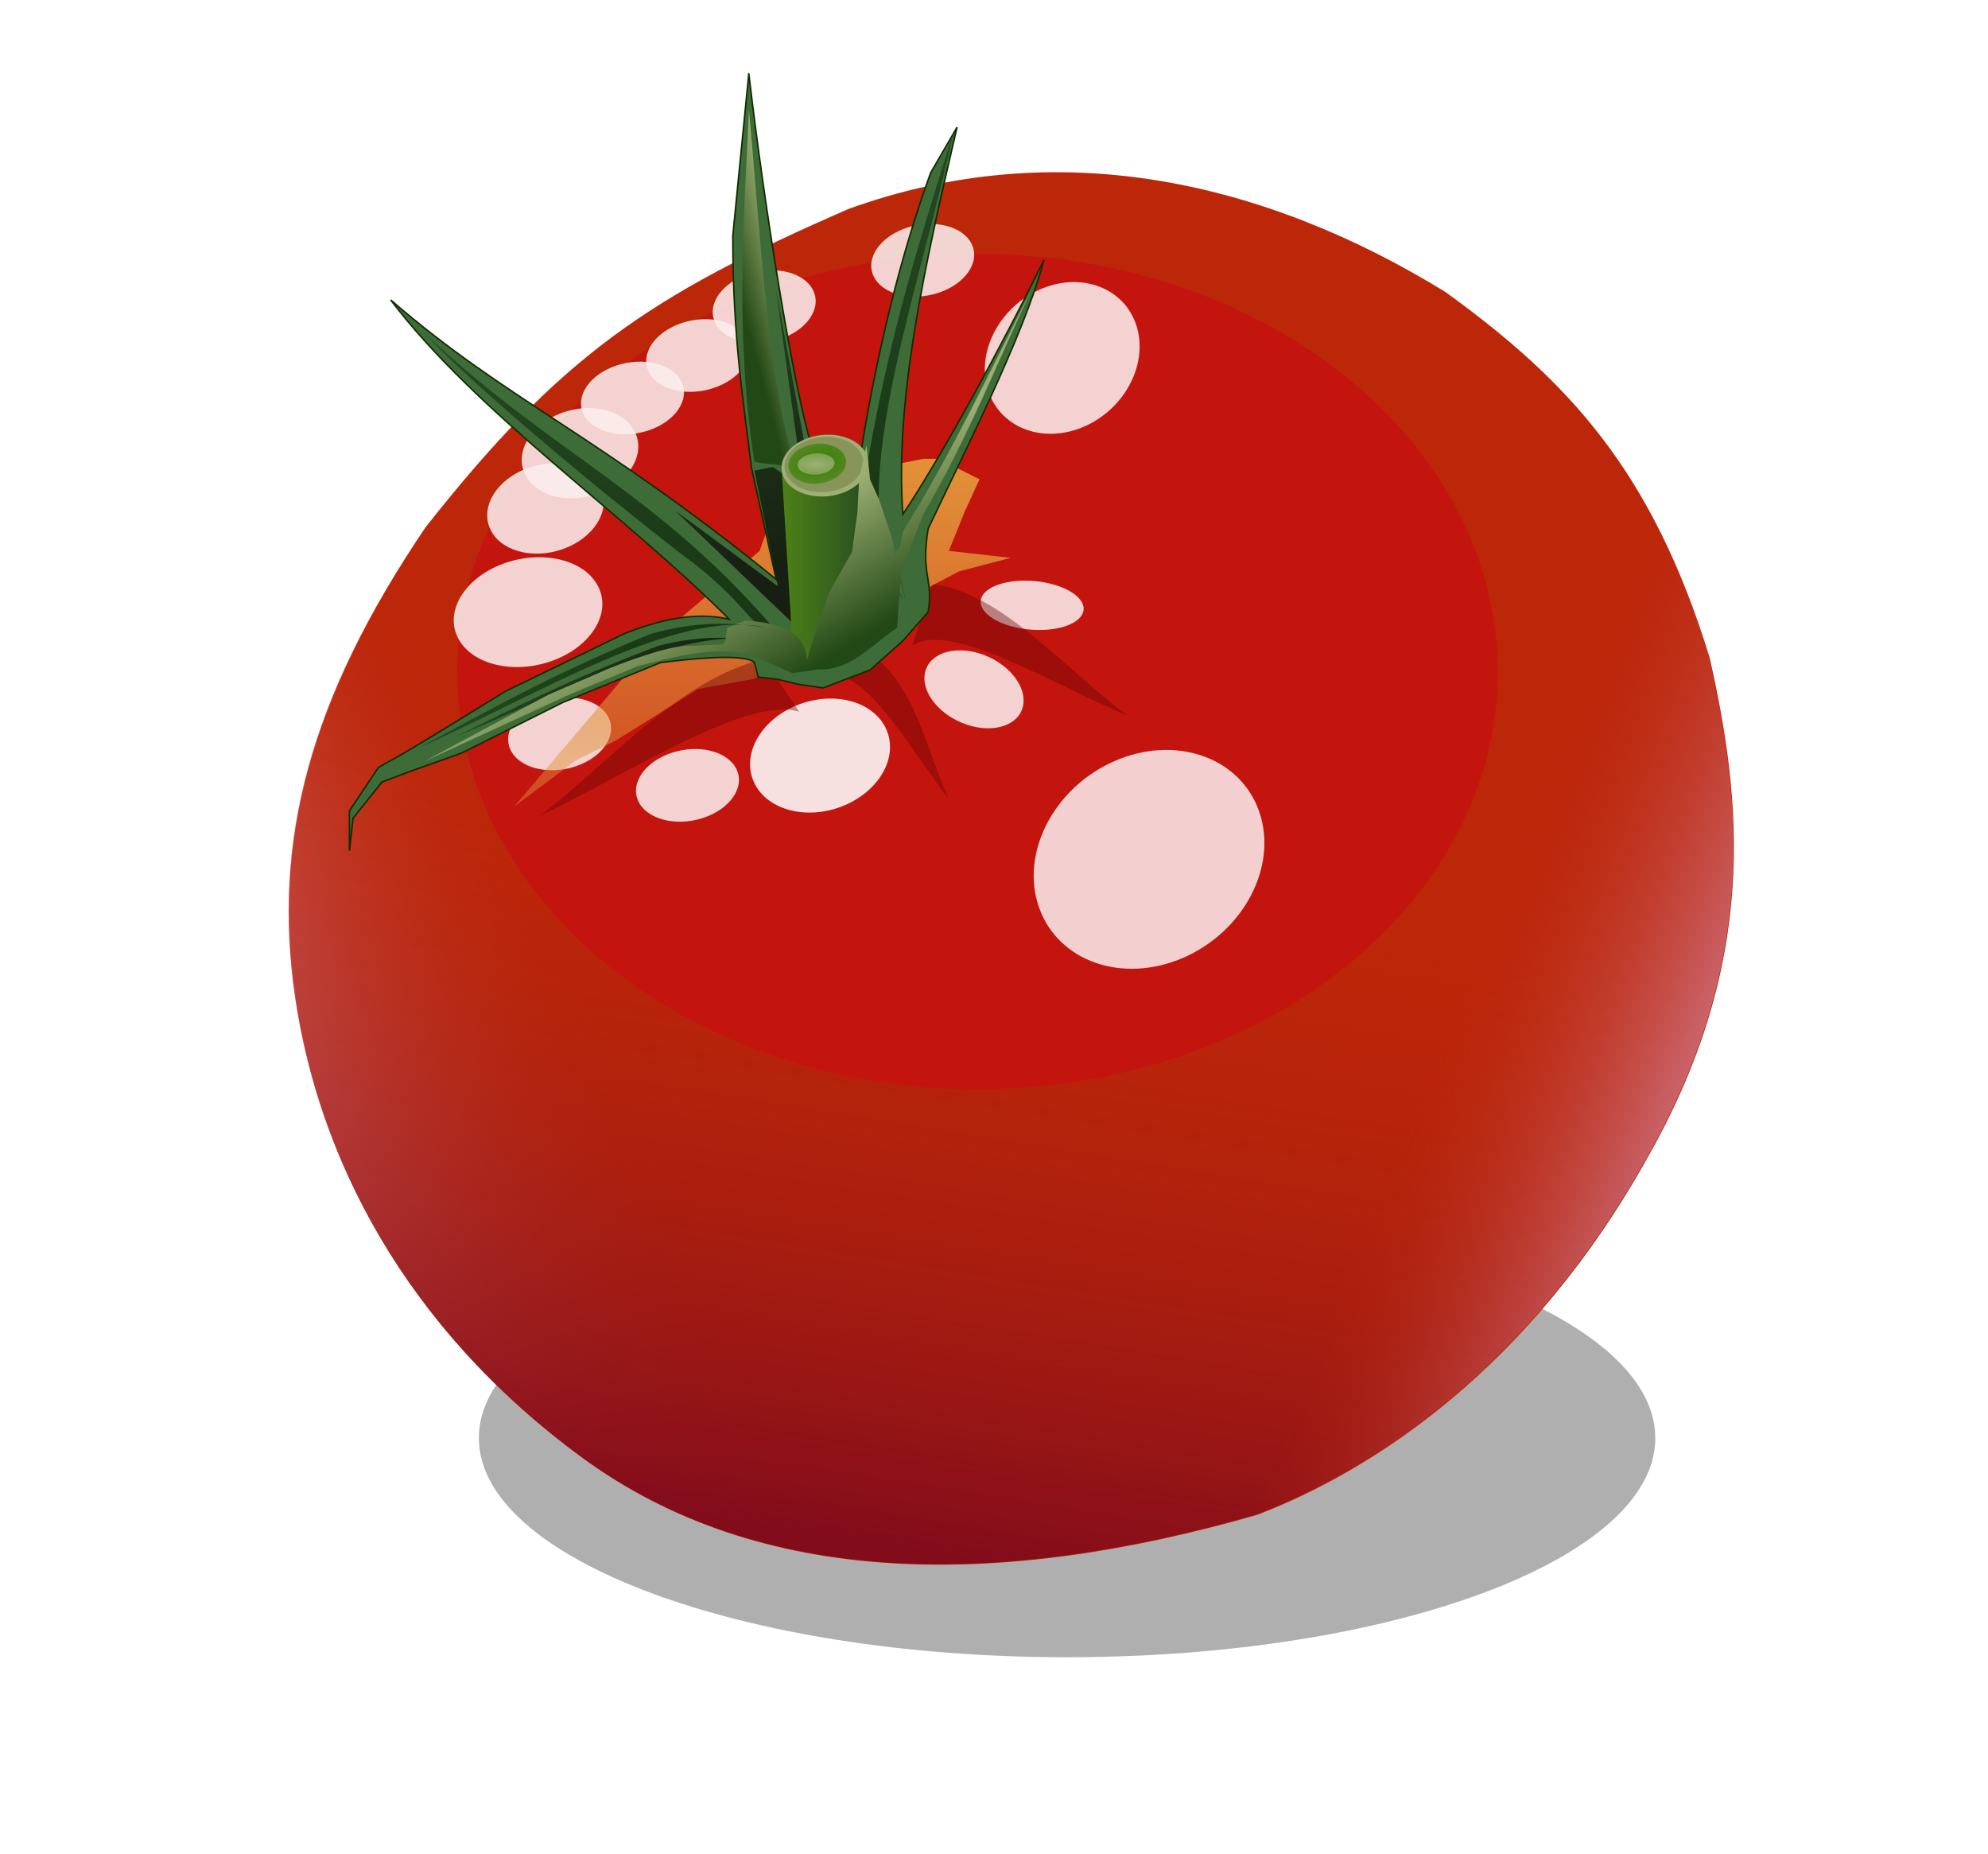 <svg xmlns="http://www.w3.org/2000/svg" xmlns:xlink="http://www.w3.org/1999/xlink" viewBox="0 0 548.56 511.45"><defs><filter id="t" width="1.329" y="-.159" x="-.165" height="1.318" color-interpolation-filters="sRGB"><feGaussianBlur stdDeviation="2.025"/></filter><filter id="w" color-interpolation-filters="sRGB"><feGaussianBlur stdDeviation="2.468"/></filter><filter id="k" color-interpolation-filters="sRGB"><feGaussianBlur stdDeviation="1.068"/></filter><filter id="j" color-interpolation-filters="sRGB"><feGaussianBlur stdDeviation="1.171"/></filter><filter id="l" color-interpolation-filters="sRGB"><feGaussianBlur stdDeviation="1.171"/></filter><filter id="m" height="1.318" width="1.329" color-interpolation-filters="sRGB" y="-.159" x="-.165"><feGaussianBlur stdDeviation="2.025"/></filter><filter id="n" width="1.329" y="-.159" x="-.165" height="1.318" color-interpolation-filters="sRGB"><feGaussianBlur stdDeviation="2.025"/></filter><filter id="o" width="1.329" y="-.159" x="-.165" height="1.318" color-interpolation-filters="sRGB"><feGaussianBlur stdDeviation="2.025"/></filter><filter id="p" width="1.329" y="-.159" x="-.165" height="1.318" color-interpolation-filters="sRGB"><feGaussianBlur stdDeviation="2.025"/></filter><filter id="q" width="1.329" y="-.159" x="-.165" height="1.318" color-interpolation-filters="sRGB"><feGaussianBlur stdDeviation="2.025"/></filter><filter id="r" width="1.329" y="-.159" x="-.165" height="1.318" color-interpolation-filters="sRGB"><feGaussianBlur stdDeviation="2.025"/></filter><filter id="s" width="1.329" y="-.159" x="-.165" height="1.318" color-interpolation-filters="sRGB"><feGaussianBlur stdDeviation="2.025"/></filter><filter id="F" height="1.258" width="1.188" color-interpolation-filters="sRGB" y="-.129" x="-.094"><feGaussianBlur stdDeviation=".711"/></filter><filter id="i" color-interpolation-filters="sRGB"><feGaussianBlur stdDeviation="1.167"/></filter><filter id="u" height="1.572" width="1.577" color-interpolation-filters="sRGB" y="-.286" x="-.289"><feGaussianBlur stdDeviation="3.605"/></filter><filter id="v" width="1.577" y="-.286" x="-.289" height="1.572" color-interpolation-filters="sRGB"><feGaussianBlur stdDeviation="3.605"/></filter><filter id="h" height="1.248" width="1.217" color-interpolation-filters="sRGB" y="-.124" x="-.109"><feGaussianBlur stdDeviation="6.065"/></filter><filter id="g" height="1.363" width="1.25" color-interpolation-filters="sRGB" y="-.181" x="-.125"><feGaussianBlur stdDeviation="10.527"/></filter><filter id="B" color-interpolation-filters="sRGB"><feGaussianBlur stdDeviation=".073"/></filter><filter id="y" width="1.325" y="-.11" x="-.162" height="1.219" color-interpolation-filters="sRGB"><feGaussianBlur stdDeviation="1.707"/></filter><filter id="c" height="2.081" width="1.366" color-interpolation-filters="sRGB" y="-.54" x="-.183"><feGaussianBlur stdDeviation="15.009"/></filter><filter id="N" height="2.193" width="2.304" color-interpolation-filters="sRGB" y="-.596" x="-.652"><feGaussianBlur stdDeviation="7.801"/></filter><filter id="z" height="1.219" width="1.325" color-interpolation-filters="sRGB" y="-.11" x="-.162"><feGaussianBlur stdDeviation="1.707"/></filter><filter id="A" width="1.325" y="-.11" x="-.162" height="1.219" color-interpolation-filters="sRGB"><feGaussianBlur stdDeviation="1.707"/></filter><linearGradient id="E" y2="456.76" xlink:href="#b" gradientUnits="userSpaceOnUse" x2="307.99" y1="453.89" x1="318.66"/><linearGradient id="e" y2="697.8" gradientUnits="userSpaceOnUse" x2="661.65" gradientTransform="translate(16.289 -150.51)" y1="835.27" x1="639.43"><stop offset="0" stop-color="#830c1b"/><stop offset="1" stop-color="#bc2609" stop-opacity=".004"/></linearGradient><linearGradient id="d" y2="773.56" gradientUnits="userSpaceOnUse" y1="811.53" gradientTransform="translate(16.289 -150.51)" x2="579.83" x1="496.74"><stop offset="0" stop-color="#ddaddf"/><stop offset="1" stop-color="#bc2609" stop-opacity=".004"/></linearGradient><linearGradient id="I" y2="511.55" gradientUnits="userSpaceOnUse" x2="301.27" gradientTransform="matrix(.497 1.502 1.97 -.53 -804.93 308.35)" y1="511.55" x1="245.87"><stop offset="0" stop-color="#244a22"/><stop offset="1" stop-color="#142f0f" stop-opacity=".937"/></linearGradient><linearGradient id="J" y2="511.55" gradientUnits="userSpaceOnUse" x2="301.27" gradientTransform="matrix(.453 1.555 -2.02 .683 1181.5 -296.41)" y1="511.55" x1="245.87"><stop offset="0" stop-color="#244a22"/><stop offset="1" stop-color="#142f0f" stop-opacity=".937"/></linearGradient><linearGradient id="K" y2="511.55" xlink:href="#a" gradientUnits="userSpaceOnUse" x2="301.27" gradientTransform="matrix(1.084 0 0 1 -20.772 0)" y1="511.55" x1="245.87"/><linearGradient id="L" y2="502.16" xlink:href="#b" gradientUnits="userSpaceOnUse" x2="326.04" y1="478.52" x1="311.64"/><linearGradient id="M" y2="511.55" gradientUnits="userSpaceOnUse" x2="301.27" gradientTransform="matrix(1.24 0 0 1.257 -66.442 -131.55)" y1="511.55" x1="245.87"><stop offset="0" stop-color="#244a22"/><stop offset="1" stop-color="#142f0f" stop-opacity=".937"/></linearGradient><linearGradient id="b"><stop offset="0" stop-color="#9baf72"/><stop offset="1" stop-color="#224815"/></linearGradient><linearGradient id="x" y2="582.14" gradientUnits="userSpaceOnUse" x2="294.46" gradientTransform="translate(300)" y1="466.47" x1="294.46"><stop offset="0" stop-color="#e29239"/><stop offset="1" stop-color="#e29239" stop-opacity=".017"/></linearGradient><linearGradient id="a"><stop offset="0" stop-color="#244a22"/><stop offset="1" stop-color="#14190f" stop-opacity=".937"/></linearGradient><linearGradient id="C" y2="485.76" xlink:href="#a" gradientUnits="userSpaceOnUse" x2="316.07" y1="433.08" x1="289.29"/><linearGradient id="D" y2="487.72" gradientUnits="userSpaceOnUse" x2="302.29" y1="487.72" x1="328.71"><stop offset="0" stop-color="#244a22"/><stop offset="1" stop-color="#5f9911"/></linearGradient><linearGradient id="f" y2="757.4" gradientUnits="userSpaceOnUse" y1="783.24" gradientTransform="translate(16.289 -150.51)" x2="713.17" x1="782.11"><stop offset="0" stop-color="#ddaddf"/><stop offset="1" stop-color="#bc2609" stop-opacity=".004"/></linearGradient><radialGradient id="H" gradientUnits="userSpaceOnUse" cy="469.5" cx="321.23" gradientTransform="matrix(3.901 .541 -.263 1.893 -808.48 -592.95)" r="9.241"><stop offset="0" stop-color="#9db174"/><stop offset="1" stop-color="#9db174" stop-opacity="0"/></radialGradient><radialGradient id="G" gradientUnits="userSpaceOnUse" cy="469.5" cx="321.23" gradientTransform="matrix(2.92 -.332 .276 1.772 -746.09 -256.13)" r="9.241"><stop offset="0" stop-color="#338000"/><stop offset="1" stop-color="#338000" stop-opacity="0"/></radialGradient></defs><path d="M782.87 680.63c0 18.41-44.095 33.335-98.49 33.335-54.394 0-98.49-14.925-98.49-33.335s44.095-33.335 98.49-33.335c53.017 0 96.521 14.204 98.426 32.137" transform="matrix(1.648 0 0 1.814 -833.41 -837.941)" opacity=".59" filter="url(#c)" fill="#1a1a1a"/><path d="M234.204 57.622c57.893-20.88 115.073-7.541 164.674 22.955 33.99 24.6 57.059 49.382 72.854 100.798 9.133 40.22 13.342 84.254-16.966 137.723-32.52 58.455-75.784 86.493-107.784 98.802-71.228 20.52-137.292 20.36-186.624-15.969-48.855-35.973-72.365-82.714-78.843-126.745-6.352-43.185 3.916-82.417 35.928-129.74 37.088-47.005 61.384-63.751 116.765-87.824z" fill="#bc2609"/><path d="M623.6 417.05c41.435-14.944 82.36-5.398 117.86 16.429 24.327 17.607 40.838 35.344 52.143 72.143 6.536 28.786 9.55 60.302-12.143 98.571-23.275 41.837-54.24 61.904-77.143 70.714-50.979 14.687-98.262 14.572-133.57-11.429-34.966-25.747-51.793-59.2-56.429-90.714-4.547-30.908 2.803-58.987 25.714-92.857 26.545-33.642 43.934-45.628 83.571-62.857z" fill="url(#d)" transform="translate(-637.09 -525.08) scale(1.397)"/><path d="M623.6 417.05c41.435-14.944 82.36-5.398 117.86 16.429 24.327 17.607 40.838 35.344 52.143 72.143 6.536 28.786 9.55 60.302-12.143 98.571-23.275 41.837-54.24 61.904-77.143 70.714-50.979 14.687-98.262 14.572-133.57-11.429-34.966-25.747-51.793-59.2-56.429-90.714-4.547-30.908 2.803-58.987 25.714-92.857 26.545-33.642 43.934-45.628 83.571-62.857z" fill="url(#e)" transform="translate(-637.09 -525.08) scale(1.397)"/><path d="M623.6 417.05c41.435-14.944 82.36-5.398 117.86 16.429 24.327 17.607 40.838 35.344 52.143 72.143 6.536 28.786 9.55 60.302-12.143 98.571-23.275 41.837-54.24 61.904-77.143 70.714-50.979 14.687-98.262 14.572-133.57-11.429-34.966-25.747-51.793-59.2-56.429-90.714-4.547-30.908 2.803-58.987 25.714-92.857 26.545-33.642 43.934-45.628 83.571-62.857z" fill="url(#f)" transform="translate(-637.09 -525.08) scale(1.397)"/><path d="M461.64 471.52c0 38.495-45.226 69.701-101.02 69.701-55.789 0-101.02-31.206-101.02-69.701s45.226-69.701 101.02-69.701c54.376 0 98.995 29.7 100.95 67.195" transform="matrix(1.421 0 0 1.653 -242.716 -594.14)" filter="url(#g)" fill="#c3150e"/><g transform="matrix(1.397 0 0 1.406 -217.93 -530.13)" opacity=".927" filter="url(#h)" fill="#fff"><g filter="url(#i)"><path d="M383.35 443.49c0 8.229-6.67 14.9-14.9 14.9-8.229 0-14.9-6.67-14.9-14.9 0-8.229 6.67-14.9 14.9-14.9 8.02 0 14.602 6.349 14.89 14.364" transform="matrix(.979 -.439 .306 .897 -130.61 211.22)" opacity=".931" filter="url(#j)"/><path transform="matrix(.885 -.33 .277 .674 -130.95 347.98)" d="M383.35 443.49c0 8.229-6.67 14.9-14.9 14.9-8.229 0-14.9-6.67-14.9-14.9 0-8.229 6.67-14.9 14.9-14.9 8.02 0 14.602 6.349 14.89 14.364" opacity=".968" filter="url(#k)"/><path d="M383.35 443.49c0 8.229-6.67 14.9-14.9 14.9-8.229 0-14.9-6.67-14.9-14.9 0-8.229 6.67-14.9 14.9-14.9 8.02 0 14.602 6.349 14.89 14.364" transform="matrix(.94 -.317 .294 .65 -216.43 325.69)" opacity=".931" filter="url(#l)"/><path d="M383.35 443.49c0 8.229-6.67 14.9-14.9 14.9-8.229 0-14.9-6.67-14.9-14.9 0-8.229 6.67-14.9 14.9-14.9 8.02 0 14.602 6.349 14.89 14.364" transform="matrix(.737 -.261 .231 .534 -110.25 336.17)" opacity=".931" filter="url(#m)"/><path d="M383.35 443.49c0 8.229-6.67 14.9-14.9 14.9-8.229 0-14.9-6.67-14.9-14.9 0-8.229 6.67-14.9 14.9-14.9 8.02 0 14.602 6.349 14.89 14.364" transform="matrix(.737 -.261 .231 .534 -103.43 325.31)" opacity=".931" filter="url(#n)"/><path d="M383.35 443.49c0 8.229-6.67 14.9-14.9 14.9-8.229 0-14.9-6.67-14.9-14.9 0-8.229 6.67-14.9 14.9-14.9 8.02 0 14.602 6.349 14.89 14.364" transform="matrix(.651 -.21 .204 .43 -49.404 341.81)" opacity=".931" filter="url(#o)"/><path d="M383.35 443.49c0 8.229-6.67 14.9-14.9 14.9-8.229 0-14.9-6.67-14.9-14.9 0-8.229 6.67-14.9 14.9-14.9 8.02 0 14.602 6.349 14.89 14.364" transform="matrix(.651 -.21 .204 .43 -36.524 333.48)" opacity=".931" filter="url(#p)"/><path d="M383.35 443.49c0 8.229-6.67 14.9-14.9 14.9-8.229 0-14.9-6.67-14.9-14.9 0-8.229 6.67-14.9 14.9-14.9 8.02 0 14.602 6.349 14.89 14.364" transform="matrix(.651 -.21 .204 .43 -23.392 323.88)" opacity=".931" filter="url(#q)"/><path d="M383.35 443.49c0 8.229-6.67 14.9-14.9 14.9-8.229 0-14.9-6.67-14.9-14.9 0-8.229 6.67-14.9 14.9-14.9 8.02 0 14.602 6.349 14.89 14.364" transform="matrix(.651 -.21 .204 .43 7.922 314.79)" opacity=".931" filter="url(#r)"/><path d="M383.35 443.49c0 8.229-6.67 14.9-14.9 14.9-8.229 0-14.9-6.67-14.9-14.9 0-8.229 6.67-14.9 14.9-14.9 8.02 0 14.602 6.349 14.89 14.364" transform="matrix(.652 .208 -.084 .469 145.41 227.67)" opacity=".931" filter="url(#s)"/><path d="M383.35 443.49c0 8.229-6.67 14.9-14.9 14.9-8.229 0-14.9-6.67-14.9-14.9 0-8.229 6.67-14.9 14.9-14.9 8.02 0 14.602 6.349 14.89 14.364" transform="matrix(.666 -.026 .149 .324 48.401 361.71)" opacity=".931" filter="url(#t)"/></g><path d="M383.35 443.49c0 8.229-6.67 14.9-14.9 14.9-8.229 0-14.9-6.67-14.9-14.9 0-8.229 6.67-14.9 14.9-14.9 8.02 0 14.602 6.349 14.89 14.364" transform="matrix(.651 -.21 .204 .43 -38.545 417.82)" opacity=".931" filter="url(#u)"/><path d="M383.35 443.49c0 8.229-6.67 14.9-14.9 14.9-8.229 0-14.9-6.67-14.9-14.9 0-8.229 6.67-14.9 14.9-14.9 8.02 0 14.602 6.349 14.89 14.364" transform="matrix(.651 -.21 .204 .43 -63.798 407.72)" opacity=".931" filter="url(#v)"/></g><path d="M557.59 535.16l12.122-9.091 8.081-4.041 16.162-10.102 11.112-2.02 40.406-21.213 10.224-2.674-12.244-1.367 3.153-7.785 2.908-6.357-8.081-4.04h-3.03l-5.051 1.01-22.223 3.03-5.051 14.142-20.203 17.173-28.284 33.335z" filter="url(#w)" fill="url(#x)" transform="translate(-637.09 -525.08) scale(1.397)"/><path d="M586.14 512.69c8.418 1.497 18.351 22.301 26.769 34.85-5.067-12.699-7.835-30.784-17.678-39.901l-9.091 5.05z" transform="matrix(-1.552 -.797 -.862 1.436 1572.163 -72.709)" opacity=".628" filter="url(#y)" fill="#600000"/><path d="M621.24 510.42c8.418 1.497 18.351 22.301 26.769 34.85-5.067-12.699-7.835-30.784-17.678-39.901l-9.091 5.05z" transform="matrix(1.135 0 0 .972 -473.743 -309.674)" opacity=".628" filter="url(#z)" fill="#600000"/><path d="M643.21 489.96c8.418 1.497 18.351 22.301 26.769 34.85-5.067-12.699-7.835-30.784-17.678-39.901l-9.091 5.05z" transform="matrix(1.101 -1.088 .861 1.391 -878.303 196.392)" opacity=".628" filter="url(#A)" fill="#600000"/><path d="M206.637 20.429c4.353 37.308 12.053 84.996 17.198 102.27l13.62 2.762c4.31-27.64 11.3-55.85 19.374-77.844l7.266-12.533c-8.791 37.495-17.233 74.817-14.97 106.787 10.312-15.279 27.872-47.456 38.922-70.152-5.36 20.786-23.796 56.741-31.936 74.143-2.13 12.96 1.528 13.719 0 22.955l-6.986 7.984-8.982 7.984-12.974 4.99-6.986-.998-5.514-1.35-5.464-.646-1.006-3.982c-.702-.793-4.025-2.794-25.947 0l-26.946 10.978-27.944 13.972-13.972 4.99-7.984 2.994-7.984 9.98-.998 8.982v-10.978l7.984-11.976c5.248-3.122 1.43-.232 34.93-20.958l32.933-15.969c9.192-3.62 19.149-6.208 28.942-3.992-29.773-29.763-69.812-56.944-93.4-88.065 32.206 27.905 56.66 36.76 106.374 77.088l-6.865-30.939c-1.805-15.641-5.18-35.111-5.111-63.871l4.405-44.618z" stroke="#112b00" stroke-width=".419" fill="#3d6c38"/><path d="M289.29 476.65l24.286 23.214 2.5-30-6.786-36.786 5.357 38.929-6.07-3.929-3.572.715 4.643 22.857-20.357-15z" filter="url(#B)" fill="url(#C)" transform="translate(-217.93 -525.08) scale(1.397)"/><path d="M312.86 508.43l-2.5-40.357 16.071-1.071 1.786 33.929-15.357 7.5z" fill="url(#D)" transform="translate(-217.93 -525.08) scale(1.397)"/><path d="M303.93 397.66c-.897 20.21-2.893 43.48 1.071 69.387 3.057.725 4.538.089 8.352 1.654-5.722-16.443-7.215-47.55-9.423-71.041z" fill="url(#E)" transform="translate(-217.93 -525.08) scale(1.397)"/><path d="M239.562 127.155c.527 4.659-4.389 9.015-10.98 9.73s-12.36-2.485-12.887-7.144 4.39-9.015 10.98-9.73c6.517-.706 12.246 2.415 12.87 7.01" fill="#9db174"/><path d="M238.175 127.008c.479 4.156-3.983 8.042-9.965 8.679s-11.22-2.216-11.698-6.372 3.984-8.043 9.966-8.68c5.915-.63 11.116 2.154 11.682 6.253" fill="#89945a"/><path d="M330.32 469.5c0 3.626-4.07 6.566-9.091 6.566s-9.092-2.94-9.092-6.566 4.07-6.566 9.092-6.566c4.893 0 8.91 2.798 9.085 6.33" transform="matrix(.871 -.116 .122 .829 -111.568 -224.023)" filter="url(#F)" fill="url(#G)"/><path d="M330.32 469.5c0 3.626-4.07 6.566-9.091 6.566s-9.092-2.94-9.092-6.566 4.07-6.566 9.092-6.566c4.572 0 8.433 2.453 9.017 5.728" transform="matrix(.559 -.061 .077 .44 9.45 -58.983)" fill="url(#H)"/><path d="M344.36 401.75c-7.119 33.565-22.721 73.095-9.929 92.663-4.185-7.564-7.407-16.028-6.95-27.933 4.95-27.935 11.006-45.468 16.878-64.731z" fill="url(#I)" transform="translate(-217.93 -525.08) scale(1.397)"/><path d="M240.18 442c25.933 24.275 46.265 31.211 70.276 59.827-6.814-2.227-5.635-5.39-17.532-14.821-4.645-3.253-40.054-31.37-52.743-45.005z" fill="url(#J)" transform="translate(-217.93 -525.08) scale(1.397)"/><path d="M246.07 521.29c20.976-8.498 44.393-21.871 59.643-18.929-5.76-.783-11.944-.98-19.752 1.071-17.631 6.619-28.171 12.147-39.891 17.857z" fill="url(#K)" transform="translate(-217.93 -525.08) scale(1.397)"/><path d="M360 432.54c-8.328 16.293-16.07 32.977-25.714 48.393-.561 3.61-.234 2.906-1.25 3.786l-.179 2.643 2.143 7.5-2.857-12.857-2.5-7.5-1.785-3.93-.715-6.785-1.428 6.429-.358 6.785-1.07 7.858-4.644 8.214-2.857 8.571-1.429 4.643c-.207-6.374-6.832-7.562-12.143-7.857l-3.57 1.429-.358 2.5-.357.714-6.429.357c-2.826-.35-10.11 1.974-16.25 4.464l-11.964 5.179-24.643 13.214 29.107-13.393 13.393-5.536c7.381-1.81 14.762-4.009 22.143-2.143l8.215 3.572 5-.715c6.726.24 10.705-5.019 15.714-8.214l.714-11.07 4.464-11.43c8.78-14.94 14.52-29.88 21.61-44.82z" fill="url(#L)" transform="translate(-217.93 -525.08) scale(1.397)"/><path d="M238.75 523.53c23.991-10.679 50.772-27.484 68.214-23.787-6.587-.984-13.66-1.23-22.59 1.346-20.165 8.318-32.22 15.265-45.624 22.44z" fill="url(#M)" transform="translate(-217.93 -525.08) scale(1.397)"/><path d="M383.35 443.49c0 8.229-6.67 14.9-14.9 14.9-8.229 0-14.9-6.67-14.9-14.9 0-8.229 6.67-14.9 14.9-14.9 8.02 0 14.602 6.349 14.89 14.364" transform="matrix(2.038 -.889 .638 1.82 -716.782 -242.524)" opacity=".893" filter="url(#N)" fill="#fff"/></svg>